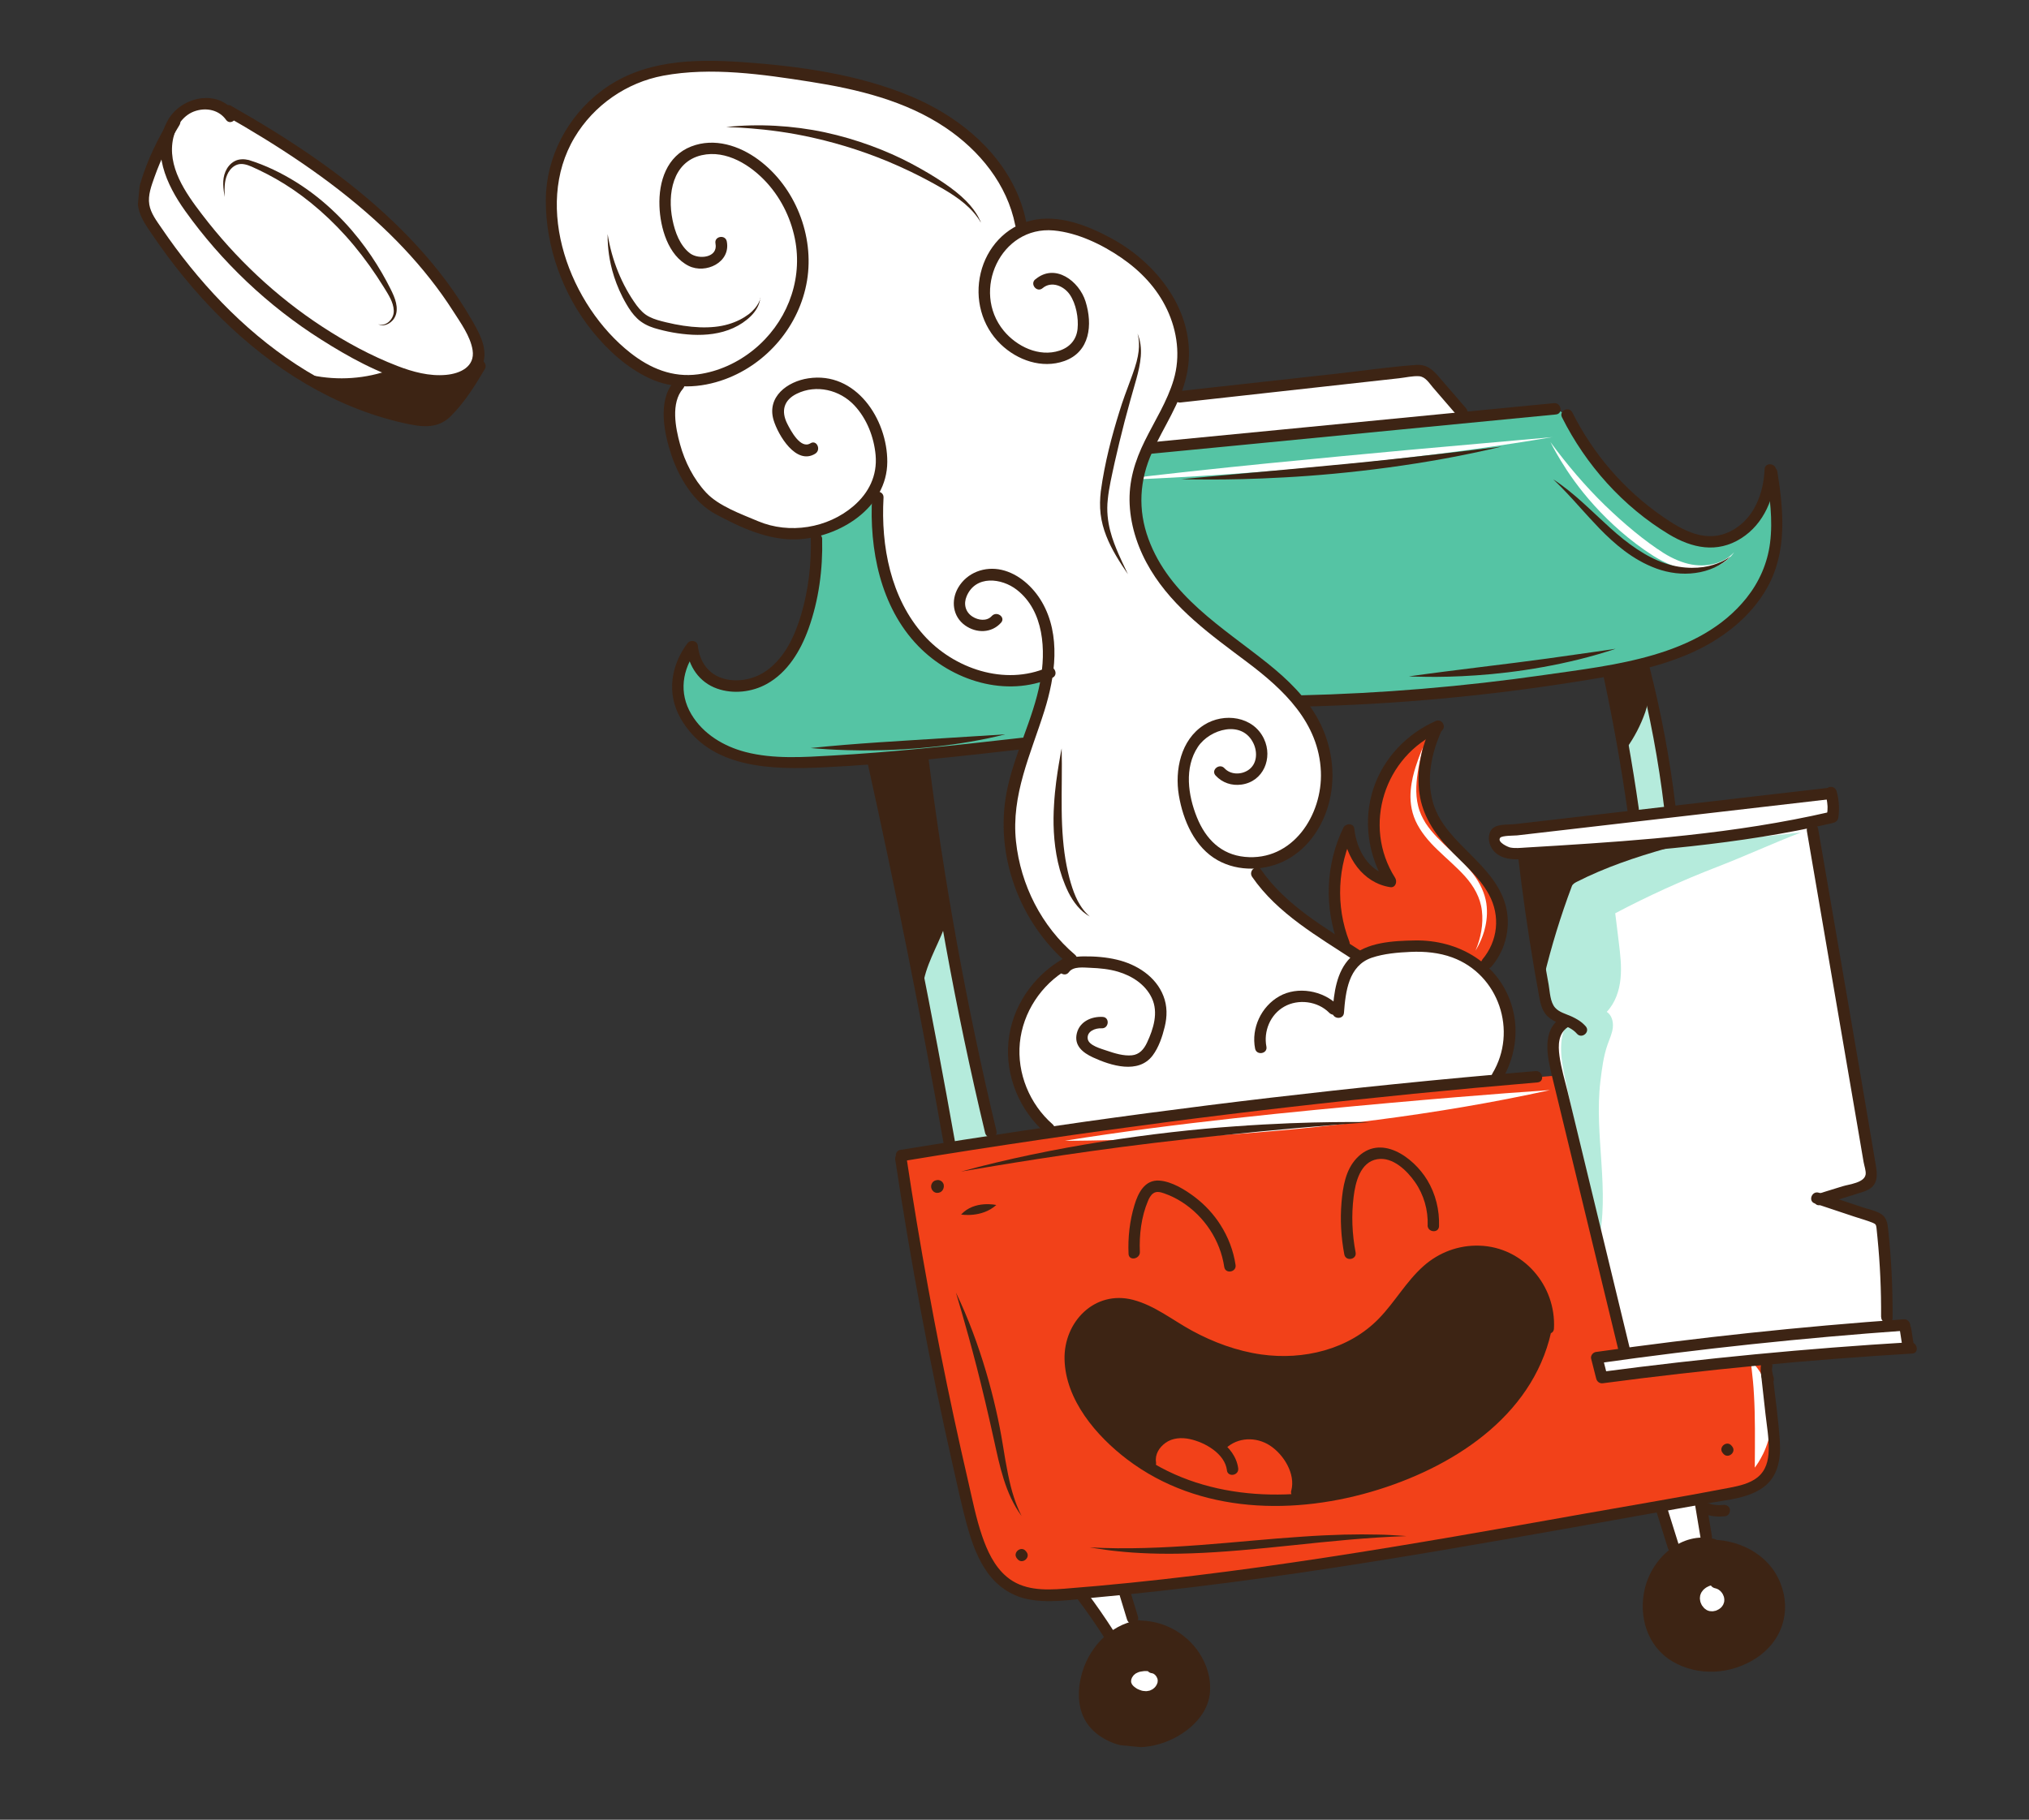 <svg width="272" height="244" viewBox="0 0 272 244" fill="none" xmlns="http://www.w3.org/2000/svg">
<rect x="0" y="0" width="272" height="244" fill="#333333" stroke="none"/>
<g clip-path="url(#clip0_906_146628)">
<path d="M19.729 24.186C19.369 25.28 19.056 26.431 19.248 27.56C19.425 28.573 19.992 29.465 20.554 30.32C28.716 42.637 40.664 53.252 55.147 56.16C56.384 56.41 57.733 56.592 58.855 56.02C59.55 55.663 60.083 55.071 60.572 54.474C61.907 52.865 63.111 51.147 64.174 49.344L63.757 49.093C63.084 50.236 61.672 50.798 60.332 50.987C57.24 51.415 54.141 50.352 51.29 49.084C41.182 44.594 32.401 37.286 25.843 28.393C24.367 26.401 22.984 24.259 22.474 21.84C22.169 20.418 22.228 18.881 22.711 17.517C21.504 19.631 20.496 21.871 19.729 24.186Z" fill="white"/>
<path d="M30.41 15.009C28.869 13.513 26.041 13.587 24.368 15.031C23.599 15.698 23.05 16.554 22.713 17.5L22.712 17.517C22.229 18.881 22.17 20.418 22.475 21.84C22.985 24.26 24.368 26.401 25.844 28.393C32.402 37.286 41.183 44.594 51.291 49.085C54.141 50.353 57.241 51.415 60.332 50.988C61.673 50.798 63.084 50.237 63.758 49.094C63.809 49.019 63.843 48.943 63.886 48.859C64.603 47.35 63.855 45.578 63.051 44.117C55.918 31.185 43.425 22.121 30.576 14.848L30.41 15.009Z" fill="white"/>
<path d="M90.997 51.014L90.952 51.671C90.003 52.647 89.8 54.126 89.82 55.494C89.844 57.453 90.223 59.401 90.903 61.238C91.591 63.075 92.591 64.792 93.85 66.288C94.658 67.246 95.67 68.013 96.811 68.527L101.061 70.466C103.672 71.659 106.668 71.865 109.447 71.196C111.866 70.616 114.117 69.386 115.815 67.582C116.266 67.105 116.676 66.589 117.029 66.032L117.676 66.649C117.275 73.248 118.664 80.22 122.925 85.281C127.098 90.245 134.435 92.822 140.396 90.324C140.271 91.264 140.085 92.189 139.858 93.093C139.259 95.398 138.41 97.635 137.606 99.876C136.8 102.126 136.038 104.381 135.638 106.731C134.254 114.761 137.422 123.419 143.667 128.66L145.776 129.011C145.573 129.009 145.379 129.008 145.177 129.006C144.365 129.008 143.44 129.096 142.894 129.643L142.703 129.334C138.964 131.463 136.367 135.481 135.959 139.761C135.537 144.084 137.35 148.558 140.661 151.368L140.736 151.878C160.573 149.038 181.105 146.679 200.743 144.905L200.695 144.389C202.476 141.527 202.906 137.858 201.808 134.668C201.195 132.873 200.106 131.253 198.713 129.966C197.636 128.964 196.362 128.172 194.974 127.661C192.035 126.578 188.792 126.745 185.703 127.234C184.513 127.42 183.289 127.674 182.291 128.345C182.263 128.36 182.234 128.384 182.214 128.408L182.034 128.171C181.353 127.727 180.673 127.283 179.993 126.83C179.661 126.613 179.329 126.397 179.006 126.181C175.088 123.621 171.075 120.955 168.455 117.082L168.494 115.667C170.174 115.519 171.826 114.936 173.181 113.946C176.317 111.672 177.915 107.682 177.86 103.816C177.83 101.636 177.323 99.472 176.382 97.505C175.78 96.24 175.016 95.092 174.148 94.031C171.298 90.542 167.269 87.945 163.629 85.156C160.294 82.59 157.141 79.689 154.954 76.096C152.766 72.502 151.613 68.144 152.473 64.03C152.766 62.622 153.281 61.287 153.89 59.988C155.017 57.61 156.45 55.341 157.438 52.932C157.884 51.864 158.235 50.778 158.432 49.633C159.116 45.706 157.86 41.584 155.476 38.387C153.091 35.197 149.661 32.887 145.979 31.372C143.663 30.419 141.088 29.777 138.67 30.26L136.855 30.06C135.663 23.706 130.901 18.448 125.251 15.282C119.609 12.126 113.132 10.803 106.729 9.892C101.292 9.117 95.767 8.616 90.319 9.162C80.953 10.102 73.663 18.026 73.929 27.429C74.153 35.154 77.742 42.812 83.766 47.697C85.525 49.125 87.525 50.347 89.737 50.823C90.151 50.916 90.577 50.974 90.997 51.014Z" fill="white"/>
<path d="M92.774 86.704C88.197 92.631 92.368 98.714 97.602 100.88C101.284 102.395 105.396 102.364 109.372 102.188C111.931 102.071 114.495 101.911 117.052 101.723C119.246 101.553 121.443 101.358 123.632 101.144C128.135 100.71 132.636 100.205 137.138 99.692L137.606 99.877C138.41 97.636 139.259 95.399 139.858 93.094C140.085 92.19 140.27 91.265 140.395 90.325C134.434 92.823 127.098 90.245 122.925 85.281C118.664 80.221 117.275 73.249 117.676 66.65L117.029 66.033C116.676 66.59 116.265 67.106 115.814 67.583C114.117 69.386 111.865 70.617 109.447 71.197L109.446 72.228C109.551 75.649 109.126 79.081 108.195 82.377C107.29 85.569 105.775 88.792 103.03 90.663C99.418 93.129 93.274 92.367 92.774 86.704Z" fill="#55C4A4"/>
<path d="M117.053 101.722L117.1 102.335C120.863 119.264 124.264 136.282 127.289 153.362L127.371 153.889C129.243 153.592 131.122 153.304 133.009 153.017L132.82 151.774C128.833 135.158 125.776 118.323 123.656 101.365L123.633 101.143C121.444 101.357 119.247 101.552 117.053 101.722Z" fill="#B5EBDC"/>
<path d="M207.572 177.472L207.397 177.456C206.54 182.645 203.589 187.334 199.699 190.858C195.818 194.384 191.028 196.808 186.068 198.512C182.139 199.864 178.03 200.786 173.892 201.087C170.81 201.321 167.717 201.211 164.674 200.674C160.892 200.013 157.204 198.656 153.93 196.652C151.013 194.884 148.443 192.611 146.432 189.854C144.686 187.449 143.354 184.589 143.487 181.632C143.62 178.665 145.53 175.648 148.411 174.936C151.779 174.112 155.004 176.438 157.971 178.237C162.138 180.777 166.893 182.509 171.769 182.595C176.654 182.691 181.66 181.045 185.127 177.613C187.863 174.903 189.631 171.168 192.917 169.163C195.914 167.325 199.953 167.323 202.952 169.152C205.786 170.876 207.598 174.152 207.572 177.472ZM222.663 201.908C224.403 201.599 226.134 201.288 227.874 200.978C229.059 200.765 230.233 200.56 231.417 200.347C233.463 199.978 235.714 199.488 236.933 197.806C238.092 196.189 237.93 194.014 237.713 192.037C237.435 189.498 237.149 186.95 236.872 184.403C236.77 183.997 236.749 183.572 236.814 183.164L236.726 182.238C229.386 182.922 222.06 183.747 214.746 184.715C214.513 183.829 214.29 182.935 214.066 182.041C215.309 181.86 216.56 181.688 217.801 181.525L217.707 180.846C214.74 168.611 211.773 156.376 208.823 144.143L208.461 144.232C205.91 144.447 203.332 144.668 200.744 144.905C181.105 146.68 160.574 149.038 140.737 151.878C138.144 152.256 135.568 152.636 133.01 153.018C131.122 153.305 129.243 153.592 127.371 153.89C125.178 154.236 123.002 154.583 120.843 154.941L120.77 155.34C123.15 171.229 126.219 187.017 129.948 202.639C130.922 206.751 132.377 211.376 136.221 213.127C138.367 214.107 140.843 213.947 143.19 213.748C143.812 213.693 144.425 213.645 145.048 213.581C146.942 213.419 148.837 213.238 150.734 213.04C173.038 210.78 195.15 206.827 217.235 202.88C219.047 202.559 220.851 202.229 222.663 201.908Z" fill="#F24119"/>
<path d="M152.472 64.031C151.612 68.144 152.766 72.503 154.953 76.096C157.141 79.689 160.294 82.591 163.629 85.156C167.269 87.945 171.297 90.542 174.147 94.031L174.176 94.008C187.333 93.713 200.467 92.463 213.443 90.282C214.16 90.165 214.877 90.04 215.595 89.906C217.139 89.621 218.685 89.31 220.203 88.927C222.768 88.29 225.281 87.455 227.644 86.261C232.044 84.037 235.947 80.382 237.436 75.676C238.685 71.741 238.165 67.487 237.514 63.414L237.304 63.394C237.17 65.717 236.418 68.052 234.934 69.84C233.361 71.726 230.891 72.936 228.446 72.685C226.779 72.508 225.251 71.701 223.829 70.807C217.962 67.145 213.145 61.82 210.077 55.622L208.452 54.814C204.386 55.202 200.229 55.607 196.02 56.016C182.073 57.373 167.574 58.792 154.11 60.089L153.89 59.989C153.281 61.288 152.765 62.622 152.472 64.031Z" fill="#55C4A4"/>
<path d="M153.89 59.989L154.11 60.089C167.574 58.792 182.074 57.373 196.02 56.016L195.944 55.242C194.626 53.715 193.3 52.178 191.982 50.651C191.696 50.324 191.394 49.978 190.995 49.816C190.555 49.625 190.056 49.674 189.583 49.735C179.095 50.893 168.615 52.052 158.126 53.21L157.438 52.933C156.45 55.342 155.017 57.611 153.89 59.989Z" fill="white"/>
<path d="M148.409 174.935C145.529 175.648 143.618 178.665 143.485 181.631C143.352 184.589 144.684 187.448 146.43 189.853C148.441 192.61 151.011 194.883 153.928 196.651L154.21 196.193C153.887 194.399 155.395 192.648 157.165 192.209C158.934 191.779 160.806 192.398 162.375 193.332C162.742 193.552 163.097 193.798 163.432 194.077L163.819 193.629C165.23 192.239 167.478 191.872 169.338 192.525C171.207 193.179 172.671 194.747 173.449 196.566C173.924 197.687 174.163 198.97 173.822 200.145L173.891 201.086C178.028 200.785 182.137 199.864 186.066 198.511C191.026 196.808 195.816 194.383 199.697 190.858C203.587 187.333 206.539 182.644 207.395 177.464L207.569 177.48C207.596 174.151 205.784 170.876 202.951 169.151C199.951 167.322 195.912 167.324 192.915 169.162C189.629 171.167 187.862 174.903 185.125 177.612C181.659 181.044 176.652 182.691 171.767 182.595C166.891 182.508 162.136 180.776 157.97 178.237C155.002 176.437 151.777 174.111 148.409 174.935Z" fill="#3D2414"/>
<path d="M145.047 213.582L145.081 213.973C146.348 215.663 147.849 217.851 148.993 219.635C149.939 218.871 151.05 218.316 152.253 218.087L152.199 217.826C151.856 216.709 151.136 214.737 150.793 213.62L150.733 213.041C148.836 213.239 146.941 213.419 145.047 213.582Z" fill="white"/>
<path d="M145.485 225.901C145.276 227.45 145.409 229.102 146.224 230.441C146.826 231.432 147.777 232.193 148.83 232.708C152.014 234.263 156.032 233.466 158.808 231.263C159.84 230.427 160.759 229.387 161.179 228.131C161.535 227.081 161.522 225.925 161.298 224.846C160.477 220.89 156.518 217.841 152.486 218.055L152.487 218.038C152.398 218.047 152.327 218.058 152.253 218.086C151.05 218.315 149.939 218.87 148.993 219.635C147.103 221.146 145.813 223.482 145.485 225.901ZM150.921 225.944C150.645 225.142 151.103 224.225 151.817 223.765C152.53 223.313 153.427 223.249 154.265 223.337L154.476 223.622C155.366 223.724 156.036 224.643 155.978 225.528C155.911 226.421 155.193 227.198 154.332 227.442C153.479 227.696 152.521 227.472 151.785 226.97C151.412 226.714 151.074 226.373 150.921 225.944Z" fill="#3D2414"/>
<path d="M151.817 223.765C151.103 224.226 150.645 225.143 150.921 225.945C151.074 226.374 151.412 226.715 151.784 226.971C152.521 227.473 153.478 227.696 154.331 227.443C155.192 227.199 155.91 226.421 155.978 225.529C156.036 224.644 155.365 223.725 154.476 223.623L154.265 223.338C153.427 223.249 152.53 223.313 151.817 223.765Z" fill="white"/>
<path d="M163.433 194.077C163.098 193.798 162.743 193.553 162.376 193.333C160.807 192.399 158.935 191.779 157.166 192.21C155.396 192.649 153.888 194.4 154.211 196.194L153.929 196.651C157.203 198.656 160.892 200.013 164.673 200.674C167.716 201.211 170.81 201.321 173.892 201.087L173.823 200.146C174.164 198.971 173.925 197.688 173.45 196.567C172.672 194.748 171.208 193.18 169.339 192.526C167.479 191.872 165.231 192.239 163.82 193.629L163.433 194.077Z" fill="#F24119"/>
<path d="M180.799 111.271C178.463 115.975 178.228 121.673 180.178 126.548L179.993 126.83C180.673 127.283 181.353 127.727 182.034 128.171L182.214 128.409C182.214 128.409 182.263 128.36 182.291 128.345C183.289 127.674 184.513 127.42 185.703 127.234C188.792 126.745 192.035 126.578 194.974 127.661C196.362 128.173 197.636 128.964 198.713 129.966L199.322 129.125C201.129 127.094 201.81 124.127 201.072 121.509C199.695 116.627 194.212 114.024 191.994 109.458C190.203 105.779 190.823 101.317 192.569 97.614L192.518 97.503C188.842 99.153 185.928 102.436 184.749 106.29C183.533 110.246 184.172 114.731 186.434 118.191C183.237 117.788 181.075 114.48 180.799 111.271Z" fill="#F24119"/>
<path d="M200.628 111.559C200.001 112.311 200.49 113.556 201.343 114.043C202.196 114.53 203.24 114.488 204.216 114.423L204.234 114.425C217.181 113.651 230.191 112.866 242.871 110.189C243.716 110.014 244.555 109.821 245.402 109.629L245.674 109.549C245.827 108.497 245.756 107.397 245.475 106.366L245.467 106.365C238.28 107.195 231.103 108.026 223.926 108.857C222.294 109.045 220.663 109.233 219.03 109.429C212.897 110.131 206.762 110.849 200.628 111.559Z" fill="white"/>
<path d="M243.965 160.797C245.828 160.217 247.682 159.645 249.545 159.065C249.971 158.938 250.436 158.78 250.683 158.407C250.952 157.992 250.88 157.456 250.794 156.963C248.183 141.739 245.581 126.507 242.969 111.283L242.871 110.189C230.192 112.866 217.182 113.651 204.234 114.425L204.25 114.629C204.992 120.993 205.947 127.333 207.118 133.632C207.227 134.242 207.352 134.871 207.709 135.381C208.375 136.352 209.653 136.633 210.732 137.159L209.703 137.123C207.798 138.245 208.06 141.038 208.587 143.186C208.662 143.501 208.737 143.826 208.822 144.142C211.772 156.376 214.739 168.611 217.707 180.846L217.8 181.524C229.494 179.935 241.242 178.703 253.018 177.826L252.935 176.664C252.969 172.612 252.756 168.555 252.303 164.528C252.269 164.234 252.237 163.923 252.056 163.694C251.853 163.428 251.528 163.317 251.22 163.217C248.802 162.414 246.384 161.601 243.965 160.797Z" fill="white"/>
<path d="M215.595 89.906L215.694 90.436C216.991 96.429 218.072 102.473 218.929 108.548L219.03 109.431C220.662 109.234 222.294 109.046 223.926 108.858L223.854 108.225C223.107 101.914 221.933 95.65 220.343 89.487L220.203 88.927C218.685 89.311 217.138 89.621 215.595 89.906Z" fill="#B5EBDC"/>
<path d="M214.065 182.042C214.289 182.936 214.512 183.83 214.745 184.716C222.059 183.748 229.385 182.923 236.725 182.239C243.079 181.63 249.447 181.145 255.824 180.757L255.814 180.58L255.455 178.245L255.344 177.653C254.572 177.712 253.791 177.76 253.018 177.828C241.242 178.704 229.494 179.936 217.8 181.526C216.559 181.689 215.308 181.861 214.065 182.042Z" fill="white"/>
<path d="M227.873 200.979C226.132 201.289 224.401 201.6 222.661 201.909C223.153 203.499 224.037 206.615 224.522 208.186C225.819 207.252 227.368 206.73 228.908 206.939C228.651 205.39 228.209 202.994 227.958 201.472L227.873 200.979Z" fill="white"/>
<path d="M228.909 206.938C227.368 206.729 225.819 207.251 224.522 208.185C223.452 208.956 222.549 210.007 221.962 211.176C220.353 214.354 220.689 218.59 223.239 221.072C225.199 222.978 228.153 223.63 230.852 223.244C233.963 222.801 237.002 220.896 238.102 217.961C239.083 215.348 238.349 212.238 236.483 210.164C234.752 208.254 232.162 207.222 229.571 207.204L229.567 207.063C229.352 207.007 229.127 206.959 228.909 206.938ZM228.926 216.732C227.706 216.395 226.897 214.987 227.191 213.755C227.476 212.522 228.795 211.634 230.05 211.789L230.038 212.193C231.298 212.393 232.195 213.801 231.892 215.032C231.581 216.263 230.155 217.07 228.926 216.732Z" fill="#3D2414"/>
<path d="M227.192 213.755C226.898 214.988 227.707 216.396 228.927 216.733C230.156 217.07 231.582 216.263 231.893 215.033C232.196 213.801 231.299 212.393 230.039 212.194L230.052 211.789C228.797 211.634 227.477 212.522 227.192 213.755Z" fill="white"/>
<path d="M232.469 74.046C232.469 74.046 232.42 74.094 232.323 74.191C232.234 74.288 232.089 74.424 231.897 74.582C231.506 74.897 230.868 75.295 229.998 75.546C229.126 75.807 228.014 75.912 226.8 75.7C225.586 75.487 224.297 74.949 223.023 74.158C220.48 72.54 217.743 70.261 215.128 67.728C212.506 65.177 210.042 62.263 207.849 59.286C207.849 59.286 208.305 60.228 209.25 61.79C210.195 63.344 211.655 65.502 213.729 67.788C215.804 70.075 218.455 72.505 221.663 74.548C223.279 75.548 225.172 76.408 227.221 76.462C228.233 76.48 229.255 76.304 230.184 75.899C231.104 75.502 231.924 74.858 232.469 74.046Z" fill="white"/>
<path d="M208.152 58.61C208.152 58.61 200.157 59.319 188.8 60.333C177.448 61.391 162.735 62.745 149.281 64.396C149.281 64.396 151.211 64.316 154.539 64.175C157.87 64.017 162.603 63.755 168.217 63.33C179.441 62.498 194.17 60.977 208.152 58.602L208.152 58.61Z" fill="white"/>
<path d="M197.795 127.471C197.795 127.471 197.939 127.256 198.166 126.819C198.392 126.391 198.701 125.742 198.961 124.868C199.212 123.993 199.415 122.884 199.308 121.605C199.218 120.327 198.683 118.91 197.8 117.627C196.918 116.344 195.712 115.206 194.499 114.068C193.285 112.93 192.02 111.769 191.105 110.36C190.67 109.648 190.302 108.89 190.108 108.061C189.904 107.239 189.837 106.369 189.868 105.491C189.931 103.725 190.356 101.95 190.732 100.223C190.732 100.223 190.639 100.461 190.466 100.894C190.291 101.336 190.045 101.973 189.78 102.812C189.515 103.65 189.23 104.689 189.121 105.931C189.003 107.162 189.118 108.636 189.766 110.073C190.415 111.492 191.498 112.803 192.719 113.96C193.929 115.142 195.269 116.248 196.424 117.539C197.571 118.83 198.465 120.361 198.658 122.133C198.868 123.898 198.523 125.76 197.806 127.455L197.795 127.471Z" fill="white"/>
<path d="M235.259 196.765C235.259 196.765 235.339 196.658 235.473 196.46C235.606 196.261 235.82 195.964 236.024 195.578C236.469 194.801 236.995 193.626 237.294 192.156C237.593 190.695 237.682 188.923 237.268 187.174C236.888 185.419 236.004 183.695 234.687 182.432C234.687 182.432 234.746 182.923 234.842 183.76C234.94 184.589 235.067 185.747 235.133 187.084C235.298 189.797 235.265 193.091 235.24 196.772L235.259 196.765Z" fill="white"/>
<path d="M207.826 146.162C207.826 146.162 205.607 146.321 201.816 146.593C198.023 146.883 192.674 147.316 186.395 147.88C173.836 149.017 157.596 150.569 142.749 152.959C142.749 152.959 144.881 152.969 148.576 152.881C152.269 152.802 157.515 152.615 163.736 152.195C176.167 151.381 192.486 149.563 207.836 146.154L207.826 146.162Z" fill="white"/>
<path d="M216.534 122.474C216.694 123.75 216.845 125.034 217.005 126.309C217.203 127.932 217.407 129.582 217.242 131.215C217.086 132.848 216.524 134.487 215.397 135.675C216.061 136.108 216.294 136.994 216.21 137.78C216.126 138.565 215.774 139.298 215.509 140.048C214.952 141.634 214.747 143.316 214.544 144.98C213.676 152.222 215.882 159.695 214.242 166.801C214.009 164.998 213.774 163.204 213.398 161.423C212.209 155.863 211.028 150.312 209.84 144.751C209.304 142.232 208.802 139.461 210.065 137.219C208.892 137.037 207.959 136.093 207.463 135.014C206.966 133.936 206.851 132.735 206.735 131.551C206.207 126.089 205.671 120.626 205.143 115.164L205.136 114.494C209.395 114.213 213.647 113.922 217.906 113.641C218.571 113.599 219.228 113.556 219.894 113.505C222.938 113.302 225.973 113.098 229.012 112.851C233.162 112.515 237.294 112.081 241.43 111.621C237.668 113.069 233.996 114.772 230.224 116.228C225.537 118.036 220.964 120.121 216.517 122.464L216.534 122.474Z" fill="#B5EBDC"/>
<path d="M206.967 131.054C205.927 125.596 205.175 120.077 204.725 114.543C210.869 113.64 217.109 113.39 223.305 113.787C219.217 114.948 215.2 116.301 211.4 118.23C211.122 118.371 210.824 118.536 210.717 118.826C209.217 122.816 207.962 126.91 206.967 131.054Z" fill="#3D2414"/>
<path d="M218.029 100.344C217.058 97.034 216.232 93.676 215.568 90.29C216.958 89.77 218.411 89.416 219.884 89.23L220.321 89.175C220.54 89.742 220.613 90.181 220.753 91.111C221.015 92.802 221.129 93.826 220.556 95.49C219.95 97.222 219.096 98.868 218.028 100.353L218.029 100.344Z" fill="#3D2414"/>
<path d="M123.697 132.332C121.645 122.521 119.592 112.709 117.54 102.897C117.499 102.681 117.502 102.461 117.558 102.246C119.671 101.725 121.881 101.575 124.045 101.817C123.953 101.94 123.868 102.091 123.935 102.229C124.001 102.368 124.284 102.262 124.284 102.262C123.324 103.449 123.753 105.05 123.912 106.44C124.131 108.303 124.447 110.158 124.783 111.997C125.465 115.755 126.262 119.506 126.675 123.309C126.701 123.585 126.736 123.87 126.675 124.138C126.647 124.25 126.61 124.361 126.564 124.471C125.564 127.09 124.024 129.561 123.697 132.341L123.697 132.332Z" fill="#3D2414"/>
<path d="M58.529 56.199C60.264 54.276 61.781 52.146 63.029 49.877C60.49 50.886 57.444 51.768 55.172 50.255C54.915 50.09 54.678 49.891 54.409 49.75C53.416 49.259 52.241 49.649 51.179 49.962C47.705 50.979 43.94 50.981 40.464 49.988C45.169 52.887 50.324 55.045 55.69 56.377C56.034 56.463 56.593 56.155 58.537 56.2L58.529 56.199Z" fill="#3D2414"/>
<path d="M31.022 14.219C38.341 18.373 45.455 23.01 51.663 28.732C54.645 31.476 57.412 34.455 59.835 37.709C61.061 39.36 62.201 41.09 63.23 42.872C64.184 44.523 65.318 46.491 64.83 48.472C63.807 52.622 57.941 52.098 54.858 51.23C50.702 50.067 46.699 47.843 43.066 45.539C35.964 41.054 29.69 35.105 24.814 28.267C22.332 24.795 20.165 20.155 22.55 16.046C24.345 12.947 29.217 11.879 31.494 15.093C32.061 15.896 30.883 16.877 30.307 16.073C29.39 14.778 27.776 14.412 26.288 14.852C24.637 15.337 23.612 16.844 23.237 18.456C22.349 22.311 24.867 25.857 27.086 28.757C31.569 34.632 37.013 39.761 43.205 43.807C46.367 45.872 49.736 47.709 53.266 49.069C55.332 49.865 57.558 50.474 59.8 50.266C61.686 50.093 63.704 49.175 63.353 46.938C63.063 45.086 61.73 43.258 60.74 41.709C59.751 40.16 58.77 38.797 57.685 37.416C55.444 34.566 52.928 31.92 50.242 29.486C44.162 23.988 37.246 19.494 30.129 15.447C29.267 14.96 30.171 13.715 31.024 14.202L31.022 14.219Z" fill="#3D2414"/>
<path d="M64.989 49.482C63.703 51.686 62.237 54.014 60.407 55.823C58.576 57.631 56.314 57.221 54.07 56.716C49.461 55.677 45.084 53.867 41.018 51.478C32.667 46.582 25.755 39.373 20.362 31.393C19.712 30.441 19.021 29.467 18.677 28.359C18.251 26.996 18.497 25.627 18.906 24.291C19.815 21.328 21.195 18.508 22.813 15.877C23.334 15.036 24.572 15.93 24.059 16.771C22.712 18.97 21.582 21.294 20.715 23.724C20.304 24.892 19.802 26.184 20.017 27.438C20.214 28.603 20.991 29.611 21.641 30.563C24.06 34.126 26.763 37.495 29.757 40.584C35.778 46.791 43.104 51.88 51.422 54.436C52.562 54.783 53.722 55.097 54.889 55.34C56.212 55.616 57.758 55.958 58.934 55.083C59.921 54.349 60.678 53.169 61.397 52.189C62.239 51.036 63.016 49.832 63.742 48.596C64.237 47.745 65.483 48.648 64.988 49.491L64.989 49.482Z" fill="#3D2414"/>
<path d="M109.307 60.825C106.719 62.446 104.301 58.311 103.705 56.333C102.769 53.203 105.558 51.151 108.349 50.73C114.729 49.752 118.963 56.203 118.946 61.921C118.929 68.107 112.51 72.078 106.888 72.317C103.036 72.487 99.262 70.734 95.924 68.934C92.997 67.359 91.067 64.117 90.019 61.055C89.05 58.186 88.115 53.752 90.314 51.22C90.958 50.48 92.214 51.367 91.56 52.115C89.905 54.028 90.549 57.351 91.165 59.578C91.806 61.922 92.993 64.265 94.665 66.055C96.337 67.846 99.304 68.904 101.618 69.883C105.822 71.659 110.954 70.827 114.411 67.861C116.466 66.1 117.622 63.778 117.382 61.032C117.163 58.613 116.209 56.142 114.528 54.352C112.575 52.27 109.429 51.511 106.811 52.795C105.073 53.643 104.677 55.112 105.537 56.816C106.012 57.752 107.324 60.266 108.646 59.44C109.48 58.92 110.123 60.312 109.289 60.832L109.307 60.825Z" fill="#3D2414"/>
<path d="M136.099 30.2C135.017 24.72 131.331 20.199 126.774 17.129C121.407 13.505 114.933 11.953 108.617 10.962C102.301 9.972 95.31 8.952 88.909 10.147C83.98 11.069 79.606 14.116 77.036 18.41C71.404 27.805 76.45 40.997 84.514 47.319C87.155 49.396 90.156 50.652 93.577 50.194C96.32 49.821 98.912 48.623 101.053 46.88C105.307 43.416 107.546 37.98 106.655 32.536C106.162 29.572 104.842 26.767 102.825 24.529C100.688 22.166 97.38 20.052 94.063 20.811C90.141 21.714 89.462 26.056 90.151 29.463C90.474 31.071 91.139 32.968 92.523 33.982C93.677 34.832 96.293 34.579 95.914 32.639C95.725 31.669 97.24 31.409 97.43 32.37C97.981 35.19 94.593 36.779 92.328 35.655C89.542 34.27 88.501 30.486 88.404 27.63C88.285 24.349 89.371 20.918 92.667 19.637C95.771 18.435 99.115 19.521 101.684 21.424C106.601 25.066 109.187 31.597 108.188 37.627C107.189 43.658 102.839 48.769 97.2 50.848C93.874 52.073 90.234 52.237 86.987 50.693C84.018 49.282 81.446 46.938 79.397 44.389C75.432 39.463 73.124 33.073 73.172 26.749C73.214 21.042 76.099 15.579 80.647 12.171C86.101 8.064 92.882 7.874 99.443 8.324C107.038 8.846 115.097 9.959 122.158 12.934C128.057 15.418 133.473 19.646 136.206 25.565C136.849 26.957 137.317 28.43 137.615 29.93C137.804 30.9 136.289 31.161 136.099 30.2Z" fill="#3D2414"/>
<path d="M138.793 37.463C141.44 35.222 144.669 37.698 145.521 40.415C146.502 43.532 146.126 47.189 142.677 48.411C139.674 49.473 136.374 48.303 134.153 46.16C131.594 43.695 130.645 40.052 131.467 36.614C132.289 33.176 134.819 30.412 138.196 29.579C141.881 28.671 145.856 30.249 149.05 31.991C155.578 35.558 160.782 42.647 159.055 50.397C158.226 54.099 155.997 57.218 154.455 60.623C152.746 64.391 152.519 68.344 153.953 72.254C156.773 79.935 163.896 84.114 169.957 88.968C172.627 91.109 175.147 93.535 176.777 96.59C178.519 99.868 179.098 103.775 178.224 107.393C177.436 110.659 175.461 113.705 172.442 115.312C169.647 116.79 166.046 116.913 163.258 115.36C160.152 113.636 158.595 109.988 158.033 106.638C157.471 103.288 158.276 99.205 161.402 97.212C164.069 95.51 168.022 96.028 169.45 99.082C170.652 101.638 169.381 104.795 166.432 105.201C165.119 105.384 163.863 104.965 162.959 103.988C162.289 103.254 163.475 102.284 164.146 103.009C164.953 103.888 166.353 103.907 167.322 103.268C168.508 102.491 168.604 100.922 168.057 99.724C166.56 96.47 162.181 97.736 160.584 100.148C158.73 102.941 159.266 106.659 160.457 109.602C161.649 112.545 163.72 114.585 166.865 114.894C173.277 115.524 177.312 109.281 177.073 103.467C176.802 96.884 172.067 92.448 167.147 88.752C162.359 85.157 157.412 81.644 154.252 76.424C152.652 73.786 151.592 70.75 151.439 67.651C151.285 64.551 152.137 61.812 153.471 59.11C154.804 56.408 156.48 53.818 157.34 50.903C158.265 47.775 157.834 44.437 156.456 41.511C155.077 38.586 152.894 36.333 150.321 34.562C147.748 32.792 144.469 31.201 141.262 30.903C134.155 30.26 130.155 39.001 134.556 44.348C136.303 46.462 139.286 47.911 142.025 47.018C143.408 46.568 144.307 45.552 144.455 44.094C144.603 42.636 144.257 40.726 143.405 39.49C142.607 38.339 140.954 37.634 139.765 38.64C139.007 39.282 138.027 38.095 138.785 37.454L138.793 37.463Z" fill="#3D2414"/>
<path d="M143.218 129.277C136.695 123.718 133.33 114.724 134.941 106.249C135.913 101.15 138.489 96.513 139.443 91.413C140.231 87.222 139.97 81.927 136.309 79.083C134.265 77.495 130.794 77.093 129.587 79.94C129.144 80.981 129.41 82.073 130.375 82.685C131.131 83.172 132.278 83.343 132.948 82.605C133.618 81.867 134.855 82.769 134.194 83.499C132.931 84.912 130.9 84.939 129.381 83.86C127.712 82.678 127.451 80.52 128.443 78.808C129.635 76.762 132.019 75.897 134.28 76.412C136.541 76.928 138.506 78.693 139.687 80.736C142.245 85.158 141.462 90.68 140.005 95.318C138.182 101.12 135.535 106.588 136.2 112.83C136.824 118.671 139.628 124.21 144.114 128.022C144.864 128.658 143.968 129.912 143.219 129.268L143.218 129.277Z" fill="#3D2414"/>
<path d="M141.055 90.881C134.88 93.588 127.621 91.3 123.078 86.609C118.006 81.365 116.514 73.634 116.913 66.586C116.972 65.595 118.501 65.75 118.442 66.732C118.079 73.21 119.388 80.193 123.833 85.165C127.857 89.665 134.705 92.002 140.42 89.498C141.322 89.1 141.974 90.493 141.063 90.891L141.055 90.881Z" fill="#3D2414"/>
<path d="M110.214 72.299C110.313 76.346 109.76 80.48 108.39 84.297C107.332 87.246 105.589 90.173 102.77 91.72C100.797 92.809 98.292 93.091 96.151 92.34C93.719 91.49 92.293 89.336 92.021 86.833L93.401 87.15C91.451 89.758 90.973 92.912 92.683 95.781C94.256 98.425 97.025 100.082 99.951 100.838C103.729 101.815 107.76 101.521 111.607 101.307C115.454 101.092 119.595 100.756 123.582 100.37C128.068 99.934 132.543 99.427 137.017 98.92C137.998 98.811 138.268 100.318 137.287 100.435C128.338 101.45 119.379 102.463 110.38 102.891C103.506 103.222 95.079 103.105 91.223 96.294C89.344 92.977 89.932 89.225 92.165 86.248C92.539 85.746 93.47 85.879 93.545 86.564C93.78 88.729 94.962 90.472 97.14 91.033C99.076 91.526 101.248 91.037 102.841 89.867C105.259 88.088 106.563 85.234 107.396 82.422C108.385 79.088 108.778 75.609 108.695 72.146C108.674 71.157 110.203 71.311 110.224 72.292L110.214 72.299Z" fill="#3D2414"/>
<path d="M208.589 55.574C194.431 56.938 180.278 58.328 166.128 59.7C162.167 60.089 158.207 60.469 154.247 60.849C153.268 60.941 152.997 59.434 153.977 59.334C168.136 57.971 182.288 56.581 196.439 55.208C200.4 54.819 204.36 54.439 208.32 54.059C209.298 53.968 209.569 55.474 208.589 55.574Z" fill="#3D2414"/>
<path d="M195.349 55.729C194.261 54.471 193.182 53.213 192.094 51.955C191.587 51.36 191.078 50.501 190.228 50.446C189.378 50.391 188.412 50.625 187.557 50.72C184.321 51.081 181.096 51.434 177.861 51.795C171.328 52.52 164.787 53.244 158.255 53.969C157.274 54.078 157.005 52.563 157.985 52.453C165.096 51.669 172.208 50.876 179.319 50.092C182.804 49.702 186.31 49.182 189.808 48.934C191.219 48.839 191.97 49.466 192.852 50.485C194.083 51.907 195.305 53.328 196.536 54.75C197.179 55.499 196 56.479 195.349 55.729Z" fill="#3D2414"/>
<path d="M210.777 55.3C213.562 60.854 217.704 65.674 222.815 69.22C225.569 71.131 228.689 72.901 232.005 71.226C235.109 69.654 236.415 66.226 236.554 62.925C236.596 61.934 238.124 62.088 238.083 63.071C237.938 66.627 236.509 70.228 233.404 72.188C230.185 74.225 226.815 73.507 223.721 71.642C217.569 67.926 212.598 62.357 209.392 55.952C208.947 55.063 210.34 54.421 210.785 55.309L210.777 55.3Z" fill="#3D2414"/>
<path d="M238.275 63.282C239.1 68.491 239.594 73.941 236.941 78.729C234.683 82.806 230.776 85.773 226.552 87.618C221.657 89.759 216.303 90.614 211.056 91.445C205.327 92.352 199.57 93.08 193.796 93.622C187.247 94.24 180.678 94.609 174.103 94.765C173.113 94.785 173.268 93.258 174.249 93.237C185.216 92.979 196.157 92.067 207.02 90.504C216.335 89.163 227.794 88.098 234.122 80.188C235.834 78.042 236.937 75.538 237.286 72.804C237.679 69.712 237.252 66.604 236.768 63.544C236.615 62.569 238.131 62.299 238.284 63.274L238.275 63.282Z" fill="#3D2414"/>
<path d="M221.105 89.355C222.685 95.517 223.861 101.772 224.615 108.094C224.733 109.074 223.217 109.344 223.099 108.363C222.344 102.051 221.17 95.787 219.589 89.625C219.345 88.667 220.86 88.406 221.105 89.355Z" fill="#3D2414"/>
<path d="M216.455 90.303C217.744 96.296 218.824 102.34 219.691 108.416C219.827 109.39 218.32 109.66 218.175 108.686C217.309 102.61 216.227 96.575 214.939 90.573C214.732 89.601 216.247 89.34 216.455 90.303Z" fill="#3D2414"/>
<path d="M200.066 143.941C203.472 138.281 200.944 130.68 194.691 128.382C192.911 127.727 190.979 127.552 189.093 127.636C187.393 127.712 185.517 127.868 183.895 128.418C180.77 129.477 180.383 132.975 180.166 135.809C180.089 136.798 178.56 136.652 178.636 135.664C178.823 133.152 179.147 130.309 181.012 128.425C183.101 126.306 186.863 126.154 189.645 126.102C195.537 125.986 201.051 129.192 202.722 135.054C203.667 138.361 203.072 141.918 201.311 144.844C200.798 145.694 199.553 144.791 200.065 143.949L200.066 143.941Z" fill="#3D2414"/>
<path d="M178.183 135.789C176.638 134.24 174.051 133.905 172.159 134.976C170.267 136.046 169.373 138.297 169.769 140.335C169.959 141.305 168.444 141.566 168.253 140.605C167.713 137.865 169.075 134.954 171.507 133.582C173.94 132.21 177.358 132.792 179.361 134.808C179.651 135.1 179.555 135.638 179.258 135.891C178.913 136.176 178.473 136.081 178.174 135.788L178.183 135.789Z" fill="#3D2414"/>
<path d="M181.585 128.797C176.681 125.579 171.252 122.505 167.86 117.58C167.303 116.769 168.481 115.789 169.047 116.601C172.369 121.422 177.692 124.407 182.489 127.553C183.318 128.099 182.415 129.344 181.594 128.798L181.585 128.797Z" fill="#3D2414"/>
<path d="M142.064 129.458C142.806 128.418 144.056 128.256 145.249 128.237C146.758 128.223 148.273 128.332 149.738 128.683C152.368 129.305 154.939 130.916 155.959 133.534C156.491 134.89 156.48 136.29 156.135 137.694C155.816 139.003 155.334 140.446 154.516 141.532C152.609 144.056 148.92 142.893 146.513 141.781C145.145 141.148 143.94 140.187 144.364 138.518C144.76 136.96 146.333 136.273 147.824 136.354C148.815 136.413 148.66 137.941 147.678 137.882C146.863 137.84 145.677 138.255 145.816 139.291C145.94 140.202 147.663 140.631 148.388 140.885C149.421 141.239 150.629 141.61 151.733 141.504C152.747 141.407 153.354 140.681 153.764 139.803C154.628 137.964 155.323 135.756 154.406 133.818C153.54 131.99 151.753 130.85 149.876 130.292C148.675 129.939 147.417 129.819 146.178 129.771C145.334 129.744 143.881 129.535 143.302 130.343C142.722 131.151 141.477 130.248 142.056 129.448L142.064 129.458Z" fill="#3D2414"/>
<path d="M143.126 129.965C139.589 132.007 137.115 135.755 136.717 139.833C136.319 143.911 138.03 148.058 141.107 150.749C141.848 151.393 140.952 152.647 140.212 151.995C136.711 148.946 134.744 144.342 135.188 139.687C135.632 135.031 138.47 130.887 142.483 128.572C143.341 128.081 143.975 129.473 143.126 129.965Z" fill="#3D2414"/>
<path d="M206.133 145.136C183.93 147.001 161.776 149.54 139.723 152.776C133.463 153.694 127.216 154.667 120.971 155.701C119.995 155.863 119.734 154.349 120.702 154.186C142.694 150.565 164.789 147.624 186.96 145.368C193.255 144.727 199.553 144.147 205.855 143.62C206.833 143.537 207.103 145.053 206.125 145.135L206.133 145.136Z" fill="#3D2414"/>
<path d="M121.521 155.207C123.282 166.877 125.391 178.493 127.87 190.029C128.5 192.945 129.147 195.862 129.822 198.773C130.37 201.153 130.853 203.579 131.637 205.892C132.326 207.915 133.273 209.997 134.938 211.407C137.107 213.254 139.965 213.236 142.666 213.027C166.109 211.201 189.34 207.073 212.474 202.953C218.95 201.799 225.454 200.728 231.913 199.476C233.189 199.228 234.568 198.918 235.607 198.092C236.734 197.186 237.073 195.852 237.109 194.463C237.149 192.845 236.856 191.204 236.674 189.601C236.485 187.881 236.297 186.162 236.1 184.434C235.991 183.454 237.507 183.184 237.616 184.164C237.951 187.211 238.409 190.269 238.602 193.328C238.742 195.642 238.356 198.029 236.341 199.458C234.327 200.887 231.725 201.08 229.41 201.493C226.262 202.057 223.104 202.619 219.956 203.182C207.72 205.372 195.491 207.572 183.217 209.52C170.942 211.469 158.668 213.135 146.313 214.256C143.476 214.514 140.448 215.018 137.632 214.397C135.456 213.916 133.622 212.622 132.341 210.807C131.059 208.992 130.328 206.957 129.734 204.864C128.955 202.128 128.376 199.323 127.741 196.548C124.665 182.963 122.085 169.257 120.013 155.486C119.868 154.512 121.375 154.241 121.529 155.217L121.521 155.207Z" fill="#3D2414"/>
<path d="M191.388 164.284C191.459 162.254 190.87 160.197 189.707 158.526C188.63 156.969 186.711 155.085 184.633 155.433C182.339 155.813 181.698 158.555 181.461 160.48C181.153 162.972 181.258 165.476 181.728 167.936C181.909 168.905 180.402 169.175 180.213 168.205C179.779 165.908 179.642 163.559 179.839 161.224C180.02 159.144 180.376 156.886 181.858 155.309C185.037 151.937 189.458 155.136 191.331 158.232C192.458 160.093 192.984 162.259 192.91 164.42C192.877 165.404 191.348 165.258 191.38 164.274L191.388 164.284Z" fill="#3D2414"/>
<path d="M164.119 169.886C163.588 166.309 161.46 163.101 158.41 161.153C157.679 160.686 156.903 160.312 156.085 160.023C155.589 159.852 155.032 159.684 154.576 160.029C154.244 160.279 154.038 160.674 153.888 161.047C153 163.148 152.704 165.597 152.806 167.863C152.845 168.836 151.337 169.115 151.29 168.132C151.193 165.911 151.438 163.713 152.083 161.58C152.562 159.977 153.448 158.176 155.402 158.301C157.085 158.408 158.916 159.553 160.222 160.55C161.529 161.547 162.712 162.824 163.609 164.24C164.652 165.873 165.35 167.703 165.635 169.616C165.78 170.591 164.264 170.86 164.119 169.886Z" fill="#3D2414"/>
<path d="M206.787 178.005C207.063 172.893 202.992 168.529 197.858 168.55C192.204 168.575 189.76 173.665 186.449 177.324C183.137 180.983 178.5 182.999 173.646 183.321C168.27 183.671 163.004 182.023 158.372 179.377C155.98 178.012 153.626 176.068 150.838 175.626C148.259 175.212 146.036 176.613 144.942 178.923C142.632 183.815 146.357 189.23 149.772 192.526C157.885 200.369 169.904 201.737 180.504 199.32C191.808 196.741 204.454 189.884 206.624 177.399C206.796 176.428 208.326 176.574 208.154 177.545C206.107 189.284 195.484 196.378 184.849 199.717C173.668 203.233 160.761 203.024 151.101 195.685C146.974 192.55 142.833 187.712 142.709 182.271C142.589 177.253 146.746 172.961 151.874 174.288C154.783 175.042 157.187 177.007 159.777 178.418C162.66 179.989 165.82 181.154 169.083 181.616C174.721 182.41 180.828 180.965 184.87 176.777C187.002 174.574 188.507 171.836 190.81 169.781C192.892 167.927 195.535 166.936 198.33 167.027C204.194 167.207 208.629 172.381 208.316 178.151C208.266 179.142 206.737 178.988 206.787 178.005Z" fill="#3D2414"/>
<path d="M173.106 199.874C173.701 197.613 172.079 195.025 170.245 193.828C168.41 192.63 165.927 192.684 164.317 194.223C163.599 194.903 162.628 193.718 163.337 193.036C165.452 191.017 168.775 191.026 171.14 192.574C173.505 194.121 175.31 197.476 174.536 200.416C174.286 201.37 172.849 200.819 173.098 199.864L173.106 199.874Z" fill="#3D2414"/>
<path d="M164.48 197.138C164.192 194.899 161.514 193.391 159.5 192.961C158.403 192.724 157.18 192.793 156.242 193.47C155.409 194.069 154.808 195.008 154.972 196.063C155.126 197.039 153.61 197.308 153.456 196.333C153.227 194.857 153.891 193.439 155.013 192.489C156.136 191.538 157.768 191.156 159.272 191.379C162.055 191.786 165.589 193.833 165.987 196.877C166.113 197.858 164.598 198.119 164.471 197.146L164.48 197.138Z" fill="#3D2414"/>
<path d="M124.416 101.235C126.544 118.193 129.602 135.02 133.579 151.643C133.813 152.609 132.298 152.87 132.063 151.913C128.086 135.289 125.028 118.462 122.9 101.504C122.773 100.522 124.289 100.253 124.416 101.235Z" fill="#3D2414"/>
<path d="M117.86 102.204C121.622 119.143 125.015 136.151 128.049 153.231C128.22 154.208 126.705 154.469 126.533 153.501C123.499 136.421 120.097 119.411 116.344 102.474C116.127 101.51 117.642 101.249 117.86 102.204Z" fill="#3D2414"/>
<path d="M246.219 106.145C246.535 107.268 246.606 108.465 246.443 109.621C246.387 110.021 246.027 110.375 245.6 110.316C245.2 110.261 244.846 109.901 244.905 109.474C244.94 109.196 244.967 108.916 244.985 108.636C244.997 108.514 244.99 108.398 244.993 108.275C244.997 108.232 245.005 107.968 244.993 108.178C244.999 108.117 244.987 108.054 244.984 108.001C244.947 107.46 244.848 106.931 244.704 106.406C244.6 106.017 244.943 105.565 245.327 105.513C245.773 105.459 246.101 105.719 246.22 106.136L246.219 106.145Z" fill="#3D2414"/>
<path d="M245.596 107.127C233.621 108.513 221.656 109.901 209.682 111.287L205.545 111.765L203.37 112.016C203.031 112.054 201.332 112.024 201.108 112.337C200.663 112.938 202.197 113.587 202.439 113.637C203.114 113.772 203.827 113.69 204.501 113.648C205.964 113.568 207.437 113.47 208.9 113.381C214.622 113.019 220.347 112.623 226.058 112.004C232.517 111.308 238.941 110.334 245.279 108.877C246.244 108.652 246.505 110.166 245.548 110.392C233.134 113.253 220.399 114.205 207.715 114.987C206.288 115.071 204.845 115.215 203.416 115.228C202.216 115.237 200.943 114.992 200.157 113.992C199.622 113.306 199.4 112.315 199.777 111.505C200.29 110.382 202.074 110.623 203.117 110.502C209.795 109.729 216.465 108.956 223.143 108.183C230.543 107.329 237.943 106.467 245.343 105.613C246.324 105.504 246.594 107.011 245.613 107.129L245.596 107.127Z" fill="#3D2414"/>
<path d="M256.207 178.113C256.327 178.892 256.447 179.67 256.567 180.439C256.627 180.833 256.364 181.275 255.944 181.332C255.524 181.389 255.117 181.129 255.051 180.709C254.932 179.931 254.812 179.152 254.691 178.383C254.632 177.989 254.895 177.547 255.314 177.49C255.734 177.434 256.142 177.693 256.207 178.113Z" fill="#3D2414"/>
<path d="M255.474 178.413C241.669 179.396 227.897 180.857 214.195 182.802L214.818 181.909C215.041 182.803 215.274 183.689 215.497 184.583L214.604 183.96C228.375 182.137 242.213 180.805 256.074 179.978C257.049 179.921 257.328 181.428 256.344 181.493C242.474 182.319 228.645 183.652 214.874 185.476C214.437 185.531 214.091 185.269 213.981 184.853C213.758 183.959 213.525 183.073 213.302 182.179C213.199 181.781 213.54 181.347 213.925 181.286C227.628 179.342 241.399 177.88 255.204 176.898C256.18 176.832 256.459 178.34 255.474 178.413Z" fill="#3D2414"/>
<path d="M237.581 183.237C237.553 183.437 237.543 183.638 237.55 183.842L237.543 183.638C237.559 183.931 237.602 184.217 237.69 184.498L237.629 184.308C237.663 184.408 237.699 184.499 237.734 184.591C237.813 184.775 237.828 184.996 237.757 185.184C237.688 185.353 237.538 185.533 237.364 185.604C237.18 185.684 236.957 185.707 236.771 185.627C236.593 185.548 236.429 185.418 236.35 185.234C236.07 184.564 235.957 183.813 236.061 183.091C236.089 182.891 236.177 182.706 236.34 182.572C236.483 182.453 236.712 182.369 236.903 182.396C237.094 182.423 237.298 182.504 237.423 182.675C237.548 182.846 237.626 183.038 237.599 183.238L237.581 183.237Z" fill="#3D2414"/>
<path d="M252.172 176.591C252.194 173.041 252.039 169.492 251.688 165.959C251.641 165.531 251.612 165.097 251.557 164.66C251.501 164.222 251.457 164.13 251.042 163.958C250.236 163.626 249.367 163.402 248.538 163.12C246.786 162.538 245.034 161.957 243.283 161.367C242.343 161.057 242.894 159.62 243.834 159.93C245.825 160.596 247.808 161.252 249.799 161.918C250.577 162.178 251.531 162.348 252.218 162.81C252.906 163.272 253.036 164.034 253.12 164.818C253.545 168.772 253.738 172.748 253.711 176.729C253.705 177.715 252.177 177.561 252.182 176.583L252.172 176.591Z" fill="#3D2414"/>
<path d="M243.769 160.065L246.994 159.068C247.903 158.785 249.921 158.608 250.1 157.479C250.171 157.01 249.905 156.288 249.827 155.813C249.753 155.383 249.68 154.953 249.606 154.523C249.407 153.376 249.209 152.22 249.018 151.074C248.264 146.692 247.518 142.31 246.764 137.928C245.253 129.094 243.733 120.258 242.222 111.423C242.051 110.446 243.566 110.185 243.738 111.154C246.319 126.234 248.963 141.311 251.49 156.404C251.765 158.043 251.567 159.197 249.873 159.766C247.942 160.411 245.984 160.973 244.039 161.572C243.095 161.86 242.843 160.347 243.77 160.056L243.769 160.065Z" fill="#3D2414"/>
<path d="M205.011 114.499C205.565 119.232 206.233 123.958 207.019 128.66C207.203 129.78 207.404 130.909 207.606 132.03C207.778 132.99 207.798 134.358 208.475 135.119C209.015 135.735 209.92 135.953 210.639 136.277C211.357 136.602 212.042 137.002 212.582 137.626C213.224 138.384 212.038 139.355 211.395 138.606C210.293 137.32 208.287 137.357 207.202 135.985C206.652 135.28 206.479 134.408 206.322 133.556C206.09 132.3 205.866 131.036 205.652 129.773C204.805 124.791 204.092 119.787 203.504 114.769C203.386 113.788 204.902 113.519 205.02 114.5L205.011 114.499Z" fill="#3D2414"/>
<path d="M210.193 137.715C208.877 138.577 208.865 140.171 209.057 141.582C209.28 143.216 209.77 144.832 210.163 146.438C211.087 150.246 212.011 154.054 212.926 157.86C214.774 165.476 216.613 173.09 218.46 180.706C218.694 181.671 217.179 181.932 216.944 180.975C214.966 172.792 212.986 164.618 210.999 156.434C210.005 152.346 209.02 148.251 208.026 144.163C207.432 141.7 206.664 138.198 209.204 136.528C210.023 135.989 211.013 137.168 210.185 137.715L210.193 137.715Z" fill="#3D2414"/>
<path d="M198.702 128.677C200.81 126.181 201.159 122.803 199.598 119.94C198.271 117.495 196 115.692 194.128 113.689C192.256 111.685 190.703 109.298 190.295 106.457C189.843 103.346 190.56 100.171 191.853 97.342C192.265 96.447 193.703 96.99 193.291 97.893C191.899 100.925 191.149 104.44 192.132 107.716C192.981 110.556 195.199 112.627 197.235 114.673C199.094 116.534 200.958 118.527 201.753 121.106C202.646 124.03 201.932 127.267 199.955 129.59C199.319 130.34 198.065 129.445 198.709 128.695L198.702 128.677Z" fill="#3D2414"/>
<path d="M193.123 98.071C185.588 101.353 182.579 110.699 187.025 117.708C187.346 118.214 187.088 119.071 186.359 118.957C182.675 118.385 180.404 114.925 180.043 111.409L181.519 111.55C179.291 116.141 179.031 121.457 180.877 126.226C181.23 127.141 179.837 127.792 179.484 126.868C177.497 121.734 177.677 115.961 180.082 110.999C180.38 110.375 181.469 110.32 181.559 111.14C181.848 113.926 183.499 116.957 186.504 117.429L185.838 118.679C183.402 114.832 182.675 110.065 184.123 105.708C185.46 101.676 188.597 98.37 192.471 96.678C193.382 96.28 194.025 97.672 193.114 98.07L193.123 98.071Z" fill="#3D2414"/>
<path d="M228.804 206.46C232.885 206.285 237.06 208.27 238.65 212.212C240.24 216.154 238.83 220.118 235.418 222.339C232.005 224.56 227.618 224.794 224.204 222.776C220.791 220.758 219.642 216.717 220.483 213.078C221.434 208.938 225.407 205.28 229.845 206.356C230.802 206.589 230.25 208.026 229.294 207.793C226.045 207.007 223.081 209.88 222.154 212.753C221.228 215.626 221.852 219.061 224.262 220.966C229.298 224.928 239.041 221.239 237.629 214.133C236.844 210.171 232.941 207.824 229.064 207.983C228.09 208.022 227.811 206.515 228.794 206.467L228.804 206.46Z" fill="#3D2414"/>
<path d="M230.12 211.434C231.438 211.666 232.498 212.754 232.688 214.085C232.879 215.417 232.125 216.667 230.923 217.249C229.721 217.83 228.298 217.588 227.339 216.642C226.437 215.745 226.084 214.275 226.602 213.09C227.189 211.745 228.657 210.871 230.123 211.029C230.525 211.067 230.876 211.453 230.819 211.871C230.761 212.289 230.413 212.608 229.977 212.566C229.863 212.555 229.741 212.544 229.625 212.55C229.784 212.548 229.535 212.568 229.482 212.572C229.411 212.583 229.347 212.603 229.275 212.614C229.249 212.611 229.131 212.653 229.267 212.613C229.158 212.647 229.047 212.698 228.945 212.75C228.89 212.771 228.843 212.802 228.787 212.832C228.759 212.847 228.637 212.932 228.741 212.854C228.665 212.908 228.59 212.963 228.513 213.026C228.465 213.065 228.426 213.106 228.378 213.145C228.35 213.169 228.25 213.283 228.34 213.177C228.261 213.266 228.191 213.356 228.128 213.456C228.128 213.456 228.013 213.648 228.067 213.547C228.12 213.447 228.021 213.657 228.022 213.649C227.987 213.734 227.961 213.819 227.926 213.913C227.854 214.109 227.934 213.825 227.922 213.948C227.917 214.009 227.912 214.061 227.897 214.122C227.893 214.165 227.889 214.209 227.884 214.261C227.879 214.314 227.891 214.465 227.877 214.331C227.884 214.446 227.899 214.562 227.924 214.671C227.936 214.725 228.003 214.951 227.954 214.815C227.997 214.924 228.04 215.025 228.091 215.136C228.114 215.174 228.136 215.22 228.159 215.257C228.256 215.443 228.071 215.161 228.206 215.323C228.276 215.418 228.347 215.504 228.418 215.59C228.451 215.62 228.482 215.658 228.515 215.688C228.418 215.59 228.507 215.678 228.523 215.689C228.614 215.759 228.705 215.82 228.804 215.892C228.93 215.957 228.828 215.912 228.804 215.892C228.862 215.924 228.931 215.948 228.99 215.971C229.041 215.994 229.101 216.008 229.153 216.022C229.263 216.068 228.978 216.005 229.188 216.025C229.275 216.034 229.371 216.043 229.459 216.051C229.459 216.051 229.68 216.046 229.564 216.061C229.447 216.076 229.671 216.045 229.662 216.044C229.778 216.029 229.886 216.004 229.995 215.979C229.976 215.986 229.859 216.01 229.995 215.979C230.059 215.95 230.123 215.929 230.187 215.9C230.27 215.864 230.354 215.819 230.429 215.774C230.308 215.841 230.429 215.774 230.466 215.751C230.513 215.72 230.561 215.68 230.599 215.649C230.638 215.617 230.666 215.593 230.705 215.562C230.724 215.546 230.862 215.392 230.763 215.506C230.832 215.424 230.892 215.351 230.945 215.259C230.966 215.225 231.04 215.1 230.975 215.226C230.996 215.184 231.018 215.142 231.031 215.099C231.053 215.049 231.076 214.998 231.09 214.938C231.102 214.904 231.144 214.749 231.111 214.904C231.14 214.792 231.15 214.679 231.152 214.565C231.157 214.521 231.161 214.477 231.157 214.424C231.158 214.6 231.151 214.397 231.145 214.361C231.133 214.307 231.13 214.245 231.118 214.191C231.112 214.155 231.036 213.936 231.093 214.083C231.05 213.973 231.007 213.872 230.955 213.77C230.932 213.733 230.91 213.686 230.887 213.649C230.963 213.78 230.856 213.611 230.841 213.583C230.81 213.536 230.769 213.497 230.73 213.449C230.714 213.43 230.578 213.285 230.634 213.343C230.715 213.421 230.544 213.273 230.553 213.273C230.504 213.233 230.446 213.193 230.388 213.152C230.346 213.13 230.313 213.101 230.271 213.079C230.413 213.163 230.237 213.067 230.203 213.055C230.152 213.032 230.102 213.01 230.041 212.995C230.006 212.992 229.973 212.971 229.947 212.969C230.033 212.986 230.033 212.986 229.947 212.969C229.548 212.895 229.192 212.562 229.251 212.127C229.306 211.744 229.668 211.364 230.094 211.432L230.12 211.434Z" fill="#3D2414"/>
<path d="M228.72 201.33C228.978 202.88 229.236 204.429 229.493 205.979C229.561 206.373 229.281 206.813 228.87 206.871C228.459 206.929 228.052 206.669 227.977 206.248C227.72 204.699 227.462 203.149 227.204 201.6C227.136 201.206 227.416 200.765 227.827 200.707C228.238 200.65 228.646 200.909 228.72 201.33Z" fill="#3D2414"/>
<path d="M223.584 207.566C223.09 205.994 222.597 204.413 222.104 202.841C221.981 202.459 222.351 202.001 222.727 201.949C223.182 201.887 223.491 202.163 223.619 202.572C224.113 204.144 224.606 205.724 225.099 207.296C225.222 207.678 224.852 208.136 224.476 208.189C224.021 208.251 223.712 207.975 223.584 207.566Z" fill="#3D2414"/>
<path d="M231.275 203.303C230.303 203.422 229.325 203.32 228.405 202.985C228.029 202.852 227.802 202.372 227.962 201.991C228.121 201.609 228.547 201.403 228.956 201.548C229.161 201.62 229.366 201.684 229.574 201.73L229.375 201.685C229.824 201.789 230.287 201.834 230.756 201.817L230.552 201.824C230.702 201.82 230.862 201.809 231.014 201.788C231.416 201.739 231.851 201.983 231.907 202.411C231.958 202.804 231.712 203.248 231.284 203.304L231.275 203.303Z" fill="#3D2414"/>
<path d="M152.354 217.302C155.744 217.167 158.994 218.87 160.828 221.734C161.796 223.236 162.345 225.051 162.209 226.845C162.07 228.762 161.017 230.38 159.585 231.61C156.867 233.942 152.889 234.972 149.449 233.789C147.707 233.191 146.093 231.997 145.284 230.306C144.476 228.616 144.49 226.626 144.915 224.851C145.778 221.161 148.666 217.884 152.509 217.255C153.485 217.093 153.755 218.608 152.778 218.77C150.002 219.219 147.842 221.34 146.821 223.904C145.662 226.817 145.961 230.336 148.983 231.929C151.669 233.349 155.05 232.843 157.549 231.239C158.798 230.433 159.999 229.305 160.481 227.861C160.963 226.418 160.652 224.687 159.981 223.31C158.652 220.609 155.669 218.694 152.633 218.818C151.659 218.858 151.381 217.341 152.363 217.303L152.354 217.302Z" fill="#3D2414"/>
<path d="M154.556 222.862C155.844 223.037 156.757 224.191 156.75 225.468C156.743 226.649 155.827 227.751 154.733 228.123C153.484 228.55 152.034 228.226 151.041 227.356C150.561 226.94 150.164 226.382 150.094 225.732C150.024 225.082 150.204 224.491 150.545 223.959C151.362 222.706 152.959 222.418 154.346 222.568C154.748 222.607 155.099 222.993 155.042 223.41C154.984 223.828 154.636 224.147 154.199 224.106C153.981 224.085 153.763 224.064 153.542 224.069C153.383 224.072 153.462 224.07 153.498 224.065C153.445 224.06 153.391 224.072 153.338 224.076C153.205 224.09 153.07 224.112 152.936 224.135C152.702 224.183 152.693 224.182 152.472 224.284C152.241 224.395 152.223 224.393 152.039 224.569C152.001 224.601 151.971 224.633 151.933 224.665C152.022 224.568 151.933 224.665 151.931 224.682C151.88 224.757 151.819 224.839 151.768 224.914C151.685 225.047 151.746 224.956 151.767 224.922C151.746 224.964 151.724 225.006 151.711 225.049C151.698 225.092 151.676 225.134 151.664 225.177C151.593 225.364 151.676 225.046 151.648 225.246C151.64 225.333 151.631 225.429 151.622 225.517C151.621 225.349 151.649 225.607 151.653 225.652C151.623 225.508 151.705 225.762 151.728 225.8C151.728 225.8 151.788 225.903 151.75 225.846C151.712 225.781 151.821 225.932 151.828 225.95C151.844 225.97 152.036 226.173 151.947 226.085C152.02 226.154 152.102 226.215 152.185 226.275C152.407 226.438 152.457 226.469 152.721 226.573C152.822 226.618 152.925 226.646 153.028 226.682C153.045 226.684 153.174 226.722 153.062 226.694C153.114 226.699 153.166 226.713 153.217 226.726C153.322 226.737 153.436 226.747 153.541 226.757C153.593 226.762 153.646 226.767 153.699 226.764C153.593 226.762 153.734 226.767 153.77 226.753C153.878 226.737 153.985 226.72 154.085 226.695C154.102 226.696 154.266 226.642 154.175 226.668C154.102 226.696 154.212 226.654 154.221 226.646C154.314 226.602 154.397 226.566 154.48 226.521C154.61 226.454 154.527 226.49 154.499 226.514C154.555 226.475 154.621 226.429 154.67 226.38C154.708 226.349 154.882 226.189 154.795 226.269C154.864 226.196 154.924 226.123 154.976 226.039C155.006 225.998 155.115 225.788 155.059 225.906C155.104 225.805 155.14 225.711 155.176 225.609C155.214 225.489 155.165 225.723 155.177 225.6C155.182 225.539 155.188 225.478 155.194 225.417C155.198 225.373 155.202 225.329 155.207 225.277C155.208 225.453 155.194 225.232 155.187 225.213C155.182 225.169 155.169 225.124 155.156 225.078C155.125 224.943 155.179 225.116 155.142 225.042C155.098 224.949 155.062 224.858 155.009 224.765C155.077 224.886 154.923 224.659 154.89 224.63C154.874 224.611 154.778 224.513 154.843 224.572C154.908 224.631 154.777 224.522 154.76 224.512C154.728 224.482 154.686 224.46 154.652 224.44C154.512 224.338 154.757 224.458 154.585 224.407C154.541 224.403 154.5 224.372 154.457 224.359C154.303 224.309 154.571 224.37 154.387 224.353C153.987 224.297 153.634 223.937 153.692 223.511C153.748 223.111 154.107 222.766 154.534 222.815L154.556 222.862Z" fill="#3D2414"/>
<path d="M151.553 213.488C151.896 214.605 152.231 215.721 152.574 216.838C152.627 217.019 152.541 217.275 152.439 217.415C152.338 217.556 152.139 217.695 151.951 217.721C151.755 217.747 151.529 217.716 151.373 217.587C151.218 217.458 151.128 217.299 151.067 217.099C150.724 215.983 150.39 214.867 150.047 213.75C149.994 213.568 150.08 213.312 150.181 213.172C150.283 213.032 150.481 212.892 150.669 212.866C150.865 212.841 151.092 212.871 151.247 213C151.402 213.13 151.493 213.288 151.553 213.488Z" fill="#3D2414"/>
<path d="M148.106 219.681C146.971 217.898 145.761 216.16 144.486 214.461C144.244 214.138 144.248 213.636 144.59 213.378C144.913 213.136 145.415 213.139 145.673 213.481C146.94 215.171 148.149 216.917 149.293 218.701C149.507 219.039 149.55 219.51 149.189 219.784C148.894 220.011 148.335 220.046 148.106 219.681Z" fill="#3D2414"/>
<path d="M232.124 193.846L232.203 193.942C232.836 194.707 231.649 195.687 231.016 194.922L230.937 194.826C230.305 194.06 231.492 193.081 232.124 193.846L232.203 193.942C232.836 194.707 231.649 195.687 231.016 194.922L230.937 194.826C230.305 194.06 231.492 193.081 232.124 193.846Z" fill="#3D2414"/>
<path d="M125.923 159.71C125.978 159.68 126.035 159.641 126.091 159.602C126.091 159.602 126.082 159.61 126.072 159.618L126.21 159.473L126.199 159.489L126.295 159.313C126.295 159.313 126.294 159.331 126.293 159.34L126.338 159.141C126.338 159.141 126.336 159.167 126.335 159.176L126.328 158.973C126.328 158.973 126.325 158.999 126.332 159.017L126.271 158.826C126.271 158.826 126.278 158.853 126.286 158.863L126.178 158.694C126.178 158.694 126.194 158.713 126.202 158.723L126.056 158.585C126.056 158.585 126.073 158.596 126.081 158.605L125.905 158.509C125.905 158.509 125.922 158.511 125.931 158.512L125.733 158.466C125.733 158.466 125.75 158.468 125.759 158.469L125.555 158.476C125.555 158.476 125.573 158.478 125.582 158.478L125.391 158.539C125.391 158.539 125.408 158.541 125.409 158.532L125.24 158.64L125.259 158.624L125.122 158.769C125.122 158.769 125.132 158.753 125.143 158.736L125.046 158.912C125.046 158.912 125.049 158.886 125.059 158.869L125.014 159.068C125.014 159.068 125.016 159.041 125.018 159.024L125.025 159.227C125.025 159.227 125.028 159.201 125.02 159.192L125.081 159.383C125.081 159.383 125.082 159.365 125.066 159.355L125.173 159.524C125.173 159.524 125.165 159.514 125.157 159.504L125.303 159.642L125.286 159.631C125.203 159.579 125.14 159.503 125.087 159.41C125.024 159.333 124.988 159.241 124.972 159.134C124.947 159.026 124.956 158.93 124.984 158.827C124.994 158.722 125.037 158.638 125.099 158.547L125.236 158.401C125.341 158.314 125.461 158.264 125.596 158.233L125.8 158.226C125.939 158.239 126.067 158.287 126.174 158.368C126.174 158.368 126.183 158.368 126.192 158.369C126.208 158.38 126.321 158.496 126.337 158.506C126.337 158.506 126.337 158.506 126.345 158.516C126.361 158.535 126.437 158.666 126.452 158.685C126.49 158.75 126.509 158.831 126.52 158.903C126.52 158.903 126.519 158.912 126.518 158.92C126.513 158.973 126.529 159.08 126.524 159.132C126.523 159.141 126.522 159.159 126.521 159.167C126.518 159.202 126.504 159.254 126.493 159.271C126.493 159.271 126.487 159.34 126.466 159.374C126.466 159.374 126.465 159.382 126.464 159.391C126.452 159.425 126.388 159.543 126.368 159.567C126.368 159.567 126.367 159.576 126.367 159.585C126.366 159.593 126.366 159.593 126.356 159.601C126.336 159.626 126.287 159.674 126.287 159.674C126.287 159.674 126.239 159.722 126.219 159.747C126.219 159.747 126.219 159.747 126.209 159.755C126.153 159.793 126.095 159.841 126.031 159.87C125.994 159.884 125.94 159.896 125.922 159.903C125.904 159.902 125.848 159.932 125.813 159.937C125.778 159.934 125.689 159.943 125.706 159.945C125.706 159.945 125.635 159.947 125.6 159.952C125.6 159.952 125.591 159.951 125.582 159.95C125.556 159.948 125.401 159.907 125.384 159.905C125.384 159.905 125.375 159.904 125.366 159.903C125.349 159.902 125.207 159.818 125.19 159.807C125.157 159.786 125.125 159.748 125.109 159.729C125.077 159.699 125.045 159.67 125.013 159.632C124.989 159.603 124.929 159.491 124.906 159.463C124.906 159.463 124.906 159.454 124.899 159.444C124.884 159.408 124.852 159.29 124.837 159.254C124.837 159.254 124.838 159.245 124.839 159.236C124.829 159.156 124.819 159.075 124.827 158.997C124.827 158.997 124.828 158.988 124.828 158.979C124.832 158.944 124.846 158.884 124.856 158.876C124.858 158.85 124.862 158.806 124.883 158.773C124.895 158.739 124.927 158.689 124.937 158.672C124.939 158.655 124.971 158.596 124.991 158.572C125.039 158.524 125.079 158.475 125.128 158.426C125.175 158.396 125.25 158.35 125.297 158.319C125.389 158.275 125.489 158.249 125.594 158.259C125.701 158.243 125.796 158.261 125.898 158.306C125.991 158.341 126.075 158.393 126.147 158.471C126.229 158.531 126.283 158.607 126.327 158.708L126.388 158.899C126.409 159.042 126.397 159.173 126.349 159.31L126.253 159.486C126.172 159.592 126.075 159.68 125.956 159.73L125.923 159.71Z" fill="#3D2414"/>
<path d="M137.513 207.979L137.592 208.075C138.224 208.84 137.037 209.82 136.405 209.054L136.326 208.959C135.694 208.193 136.881 207.214 137.513 207.979L137.592 208.075C138.224 208.84 137.037 209.82 136.405 209.054L136.326 208.959C135.694 208.193 136.881 207.214 137.513 207.979Z" fill="#3D2414"/>
<path d="M183.757 150.466C183.757 150.466 183.29 150.465 182.418 150.453C181.545 150.449 180.268 150.441 178.661 150.464C175.448 150.501 170.885 150.638 165.548 151.028C154.879 151.772 141.069 153.733 128.818 157.094C128.818 157.094 130.601 156.797 133.675 156.279C136.756 155.771 141.135 155.07 146.345 154.342C156.767 152.869 170.509 151.431 183.758 150.457L183.757 150.466Z" fill="#3D2414"/>
<path d="M133.558 161.575C133.558 161.575 130.632 160.907 128.842 162.852C128.842 162.852 131.609 163.336 133.558 161.575Z" fill="#3D2414"/>
<path d="M128.158 173.346C128.158 173.346 128.457 174.371 128.969 176.112C129.473 177.852 130.163 180.325 130.917 183.235C131.662 186.144 132.462 189.499 133.23 193.001C133.618 194.748 133.992 196.564 134.554 198.336C135.109 200.099 135.878 201.838 136.949 203.271C136.949 203.271 136.839 203.041 136.632 202.615C136.444 202.183 136.17 201.549 135.906 200.713C135.35 199.056 134.894 196.624 134.426 193.679C133.472 187.788 131.426 180.119 128.159 173.338L128.158 173.346Z" fill="#3D2414"/>
<path d="M188.502 205.963C188.502 205.963 188.143 205.937 187.477 205.892C186.811 205.854 185.83 205.778 184.597 205.766C182.126 205.698 178.619 205.76 174.527 206.048C166.321 206.569 155.838 208.036 146.086 207.484C146.086 207.484 146.425 207.534 147.068 207.64C147.712 207.728 148.648 207.896 149.837 208.001C152.228 208.264 155.659 208.433 159.712 208.283C163.772 208.15 168.443 207.706 173.342 207.195C178.25 206.676 183.397 206.145 188.492 205.971L188.502 205.963Z" fill="#3D2414"/>
<path d="M231.97 74.632C231.97 74.632 231.764 74.763 231.388 75C230.996 75.227 230.413 75.515 229.633 75.749C228.097 76.228 225.719 76.38 223.216 75.533C220.695 74.702 218.169 72.901 215.784 70.725C213.389 68.566 210.983 66.054 208.217 64.274C208.217 64.274 208.898 64.903 210.003 66.066C211.11 67.221 212.577 68.947 214.469 70.917C216.366 72.843 218.818 75.061 222.082 76.245C223.701 76.831 225.512 77.074 227.272 76.828C229.031 76.6 230.751 75.856 231.979 74.633L231.97 74.632Z" fill="#3D2414"/>
<path d="M201.318 59.879C201.318 59.879 199.864 60.057 197.367 60.357C194.878 60.657 191.356 61.07 187.213 61.512C178.935 62.422 168.215 63.321 158.339 64.255C158.339 64.255 159.745 64.301 162.188 64.296C164.63 64.3 168.101 64.244 172.206 64.01C180.421 63.569 191.219 62.317 201.31 59.878L201.318 59.879Z" fill="#3D2414"/>
<path d="M216.586 86.994C216.586 86.994 215.647 87.134 214.037 87.368C212.429 87.593 210.158 87.923 207.486 88.294C202.151 89.036 195.245 89.796 188.863 90.694C188.863 90.694 189.776 90.746 191.362 90.756C192.947 90.775 195.198 90.743 197.862 90.557C203.195 90.202 210.191 89.142 216.586 86.994Z" fill="#3D2414"/>
<path d="M134.758 98.467C134.758 98.467 131.209 98.692 126.171 99.004C121.14 99.335 114.654 99.668 108.659 100.303C108.659 100.303 109.516 100.385 110.989 100.473C112.462 100.56 114.569 100.647 117.068 100.612C122.063 100.569 128.641 100.007 134.758 98.467Z" fill="#3D2414"/>
<path d="M152.489 44.728C152.489 44.728 152.509 44.801 152.54 44.936C152.58 45.072 152.614 45.269 152.65 45.537C152.714 46.063 152.72 46.831 152.533 47.773C152.186 49.662 150.977 52.164 150.035 55.282C149.068 58.398 148.1 61.981 147.568 65.888C147.456 66.873 147.421 67.892 147.543 68.918C147.667 69.934 147.933 70.929 148.303 71.863C149.04 73.749 150.125 75.404 151.207 76.997C151.207 76.997 151.09 76.748 150.87 76.286C150.649 75.824 150.326 75.15 149.949 74.294C149.221 72.586 148.159 70.043 148.506 66.965C148.653 65.427 149.049 63.764 149.429 62.002C149.826 60.251 150.265 58.416 150.754 56.532C151.242 54.648 151.786 52.743 152.342 50.796C152.612 49.817 152.849 48.808 152.931 47.767C153.012 46.735 152.893 45.666 152.489 44.728Z" fill="#3D2414"/>
<path d="M146.103 122.898C146.103 122.898 145.939 122.768 145.682 122.506C145.424 122.243 145.068 121.821 144.726 121.242C144.016 120.09 143.415 118.261 142.981 116.06C142.547 113.868 142.351 111.303 142.327 108.603C142.293 105.912 142.395 103.083 142.321 100.353C142.321 100.353 142.16 101.113 141.946 102.432C141.732 103.752 141.428 105.635 141.3 107.906C141.155 110.166 141.208 112.842 141.818 115.597C142.127 116.975 142.587 118.341 143.229 119.654C143.881 120.95 144.829 122.204 146.103 122.898Z" fill="#3D2414"/>
<path d="M131.489 29.811C131.489 29.811 131.377 29.51 131.092 28.989C130.797 28.476 130.303 27.741 129.523 26.953C127.964 25.359 125.335 23.618 122.096 21.899C118.847 20.187 114.865 18.67 110.563 17.739C106.268 16.827 101.655 16.563 97.351 17.033C97.351 17.033 97.659 17.045 98.229 17.073C98.801 17.084 99.634 17.137 100.693 17.22C102.801 17.395 105.803 17.726 109.262 18.532C112.731 19.321 116.661 20.551 120.617 22.339C122.595 23.224 124.578 24.251 126.525 25.38C128.445 26.515 130.319 27.849 131.472 29.809L131.489 29.811Z" fill="#3D2414"/>
<path d="M101.955 39.931C101.955 39.931 101.913 40.191 101.687 40.619C101.47 41.039 101.055 41.608 100.37 42.133C99.685 42.649 98.764 43.152 97.64 43.476C96.524 43.81 95.206 43.94 93.792 43.885C92.378 43.829 90.857 43.596 89.297 43.218C88.513 43.028 87.729 42.83 87.057 42.484C86.383 42.155 85.844 41.61 85.343 40.945C83.355 38.226 81.994 34.835 81.459 31.39C81.459 31.39 81.462 31.637 81.461 32.104C81.479 32.564 81.511 33.246 81.632 34.104C81.875 35.802 82.48 38.248 83.99 40.807C84.361 41.442 84.8 42.11 85.414 42.697C86.035 43.303 86.868 43.726 87.681 43.98C89.31 44.47 91.016 44.792 92.832 44.886C94.632 44.97 96.564 44.775 98.306 43.981C99.173 43.587 99.973 43.056 100.654 42.389C101.326 41.722 101.849 40.855 101.929 39.928L101.955 39.931Z" fill="#3D2414"/>
<path d="M50.699 43.447C50.699 43.447 50.974 43.702 51.602 43.586C51.9 43.517 52.269 43.341 52.583 43.01C52.905 42.688 53.166 42.166 53.18 41.559C53.246 40.314 52.505 39.027 51.789 37.654C51.04 36.269 50.118 34.754 48.987 33.2C46.744 30.104 43.614 26.861 39.695 24.416C37.73 23.197 35.642 22.169 33.355 21.457C32.761 21.312 32.04 21.288 31.454 21.611C30.869 21.916 30.466 22.442 30.229 22.992C29.74 24.135 29.945 25.318 30.122 26.419C30.122 26.419 30.117 26.102 30.104 25.501C30.124 24.921 30.105 24.003 30.624 23.1C30.886 22.658 31.306 22.231 31.851 22.063C32.397 21.886 33.044 22.044 33.721 22.338C35.099 22.955 36.622 23.717 38.178 24.694C41.299 26.64 44.567 29.446 47.445 32.912C48.885 34.645 50.238 36.537 51.468 38.531C52.078 39.524 52.741 40.521 52.786 41.619C52.814 42.159 52.606 42.677 52.207 43.071C51.826 43.457 51.232 43.682 50.689 43.454L50.699 43.447Z" fill="#3D2414"/>
</g>
<defs>
<clipPath id="clip0_906_146628">
<rect width="252.108" height="220" fill="white" transform="matrix(-0.995 -0.095 -0.095 0.995 271.873 24.73)"/>
</clipPath>
</defs>
</svg>
